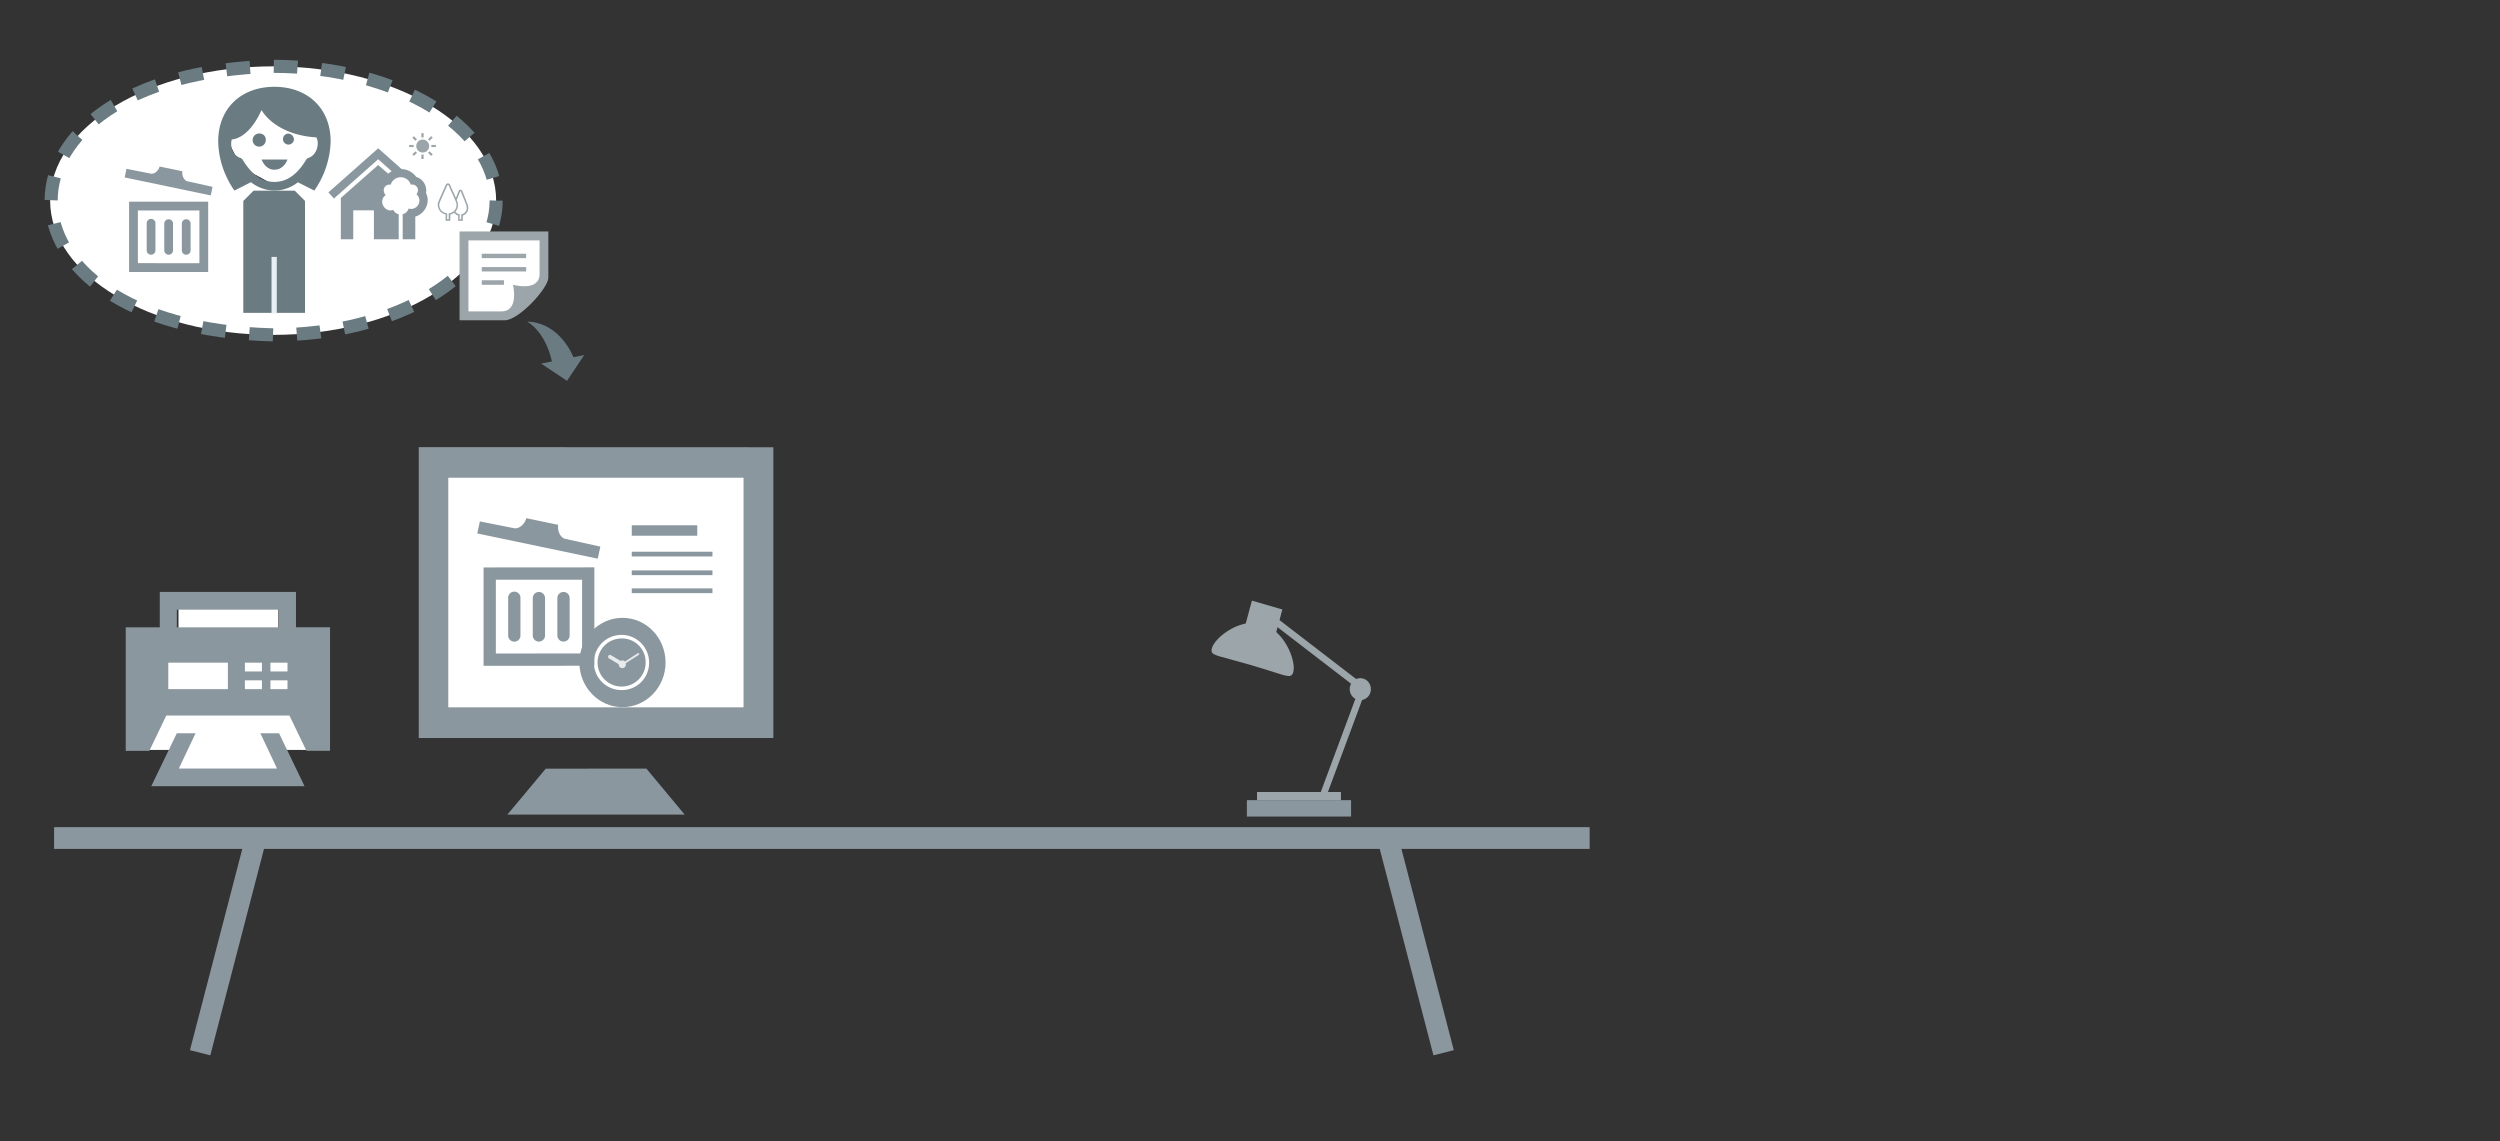 <svg xmlns="http://www.w3.org/2000/svg" viewBox="0 0 954.46 435.64">
  <rect x="0" y="0" width="954.46" height="435.64" fill="#333333" stroke="none"/>
  <defs>
    <style>
      .cls-1, .cls-6, .cls-8 {
        fill: none;
      }

      .cls-10, .cls-2 {
        fill: #8b979e;
      }

      .cls-11, .cls-3 {
        fill: #9ba5aa;
      }

      .cls-4, .cls-5, .cls-9 {
        fill: #fff;
      }

      .cls-5 {
        isolation: isolate;
        opacity: 0.8;
      }

      .cls-6 {
        stroke: #6a7b82;
        stroke-width: 5px;
        stroke-dasharray: 9.07 9.07;
      }

      .cls-6, .cls-8 {
        stroke-miterlimit: 8;
      }

      .cls-7 {
        fill: #6a7b82;
      }

      .cls-8 {
        stroke: #e8eff4;
        stroke-width: 2px;
      }

      .cls-9 {
        stroke: #272724;
        stroke-miterlimit: 10;
      }

      .cls-10, .cls-11 {
        fill-rule: evenodd;
      }
    </style>
  </defs>
  <g id="background-canvas">
    <rect class="cls-1" width="954.46" height="435.64"/>
  </g>
  <g id="Slide_2" data-name="Slide 2">
    <g id="Ebene_1" data-name="Ebene 1">
      <g id="Ebene_21" data-name="Ebene 21">
        <line class="cls-1" x1="253.15" y1="318.2" x2="703.02" y2="318.2"/>
      </g>
      <g id="Schreibtisch">
        <rect id="Tischplatte" class="cls-2" x="20.65" y="315.79" width="586.25" height="8.31"/>
        <g id="Tischbeine">
          <polygon id="Tischbein_links" data-name="Tischbein links" class="cls-2" points="101.51 321.33 80.29 402.91 72.52 400.94 93.74 319.35 101.51 321.33"/>
          <polygon id="Tischbein_rechts" data-name="Tischbein rechts" class="cls-2" points="526.04 321.33 547.27 402.91 555.04 400.94 533.81 319.35 526.04 321.33"/>
        </g>
      </g>
      <g id="Schreibtischlampe">
        <path class="cls-3" d="M462.56,248.57c.22,1.78,2.7,1.77,14.38,5.16,12.87,3.74,15.22,5.31,16.38,3.8,2.38-3.1-2.18-16.62-11.36-19.29S462.08,244.68,462.56,248.57Z"/>
        <polygon class="cls-3" points="474.7 241.35 486.32 244.74 489.59 232.69 477.97 229.31 474.7 241.35"/>
        <rect class="cls-2" x="476.04" y="305.49" width="39.78" height="6.25" transform="translate(991.86 617.23) rotate(180)"/>
        <rect class="cls-3" x="479.91" y="302.37" width="32.04" height="3.12" transform="translate(991.86 607.86) rotate(180)"/>
        <polygon class="cls-3" points="506.03 304.92 521.76 262.61 519.38 261.66 503.66 303.97 506.03 304.92"/>
        <ellipse class="cls-3" cx="519.34" cy="263.1" rx="4.05" ry="4.2"/>
        <polygon class="cls-3" points="520.35 261.24 485.34 234.32 483.82 236.44 518.84 263.36 520.35 261.24"/>
      </g>
      <g id="PC">
        <rect id="PC_HG_weiss" data-name="PC HG weiss" class="cls-4" x="170.11" y="174.41" width="113.86" height="97.73"/>
        <path id="PC-2" data-name="PC" class="cls-2" d="M159.87,170.7V281.75H295.25v-111ZM284,270.06H171.15V182.39H284Zm-37.22,23.38L261.4,311H193.71l14.66-17.54Zm19.42-88.9h-25v-4h25Zm5.81,6.11H241.19v1.81H272Zm0,7.12H241.19v1.81H272Zm0,6.87H241.19v1.81H272Z"/>
      </g>
      <rect id="Drucker_HG_weiss" data-name="Drucker HG weiss" class="cls-4" x="52.22" y="245.13" width="69.76" height="41.18"/>
      <rect id="Drucker_HG_weiss-2" data-name="Drucker HG weiss" class="cls-4" x="68.15" y="228.51" width="38.13" height="69.83"/>
      <path id="Drucker" class="cls-2" d="M116.28,300.16H57.75l9.76-20.22h7.16l-6.4,13.48h37.49L99.4,279.94h7.13ZM57,286.68H48V239.51H61V226h52v13.48h13v47.17h-9l-6.5-13.47H63.49Zm43-26.95h-6.5v3.37H100Zm0-6.74h-6.5v3.37H100Zm9.76,6.74h-6.51v3.37h6.51Zm0-6.74h-6.51v3.37h6.51ZM67.51,239.51h39v-6.74h-39ZM64.25,263.1H87V253H64.25Z"/>
      <ellipse class="cls-2" cx="237.65" cy="252.93" rx="16.45" ry="17.05"/>
      <g>
        <path class="cls-4" d="M237.65,243.76a9.18,9.18,0,1,0,8.85,9.17,9,9,0,0,0-8.85-9.17m0,19.7a10.54,10.54,0,1,1,10.16-10.53,10.37,10.37,0,0,1-10.16,10.53"/>
        <path class="cls-5" d="M243.59,249.34l-5,3.22a1.31,1.31,0,0,0-1-.43,1.35,1.35,0,0,0-.66.2l-3.73-2.22a.66.66,0,0,0-.93.26.72.72,0,0,0,.25,1l3.7,2.22a1.37,1.37,0,1,0,2.73,0,1.51,1.51,0,0,0-.07-.37l5-3.22a.37.37,0,0,0,.12-.49.33.33,0,0,0-.46-.13"/>
      </g>
      <g id="Mülltonne">
        <path id="Mülltonne-2" data-name="Mülltonne" class="cls-2" d="M198.7,228.38v14.09a2.35,2.35,0,1,1-4.69,0V228.38a2.35,2.35,0,1,1,4.69,0ZM215.14,226a2.35,2.35,0,0,0-2.35,2.35v14.09a2.35,2.35,0,1,0,4.69,0V228.38A2.35,2.35,0,0,0,215.14,226Zm-9.39,0a2.35,2.35,0,0,0-2.35,2.35v14.09a2.35,2.35,0,1,0,4.69,0V228.38A2.35,2.35,0,0,0,205.75,226Zm10.17-20.24c-2.07-.43-3.23-3.31-2.79-5.38l-12.22-2.55c-.43,2.07-2.64,4.25-4.7,3.82l-13-2.58-1,4.59,46,9.63,1-4.6Zm11,10.85v37.57H184.62V216.64Zm-4.69,32.87V221.34H189.31v28.17Z"/>
      </g>
      <g id="Portagonist_Blase" data-name="Portagonist Blase">
        <g id="Blase">
          <ellipse class="cls-4" cx="104.28" cy="76.59" rx="85.14" ry="51.26"/>
          <path class="cls-6" d="M189.43,76.59c0,28.31-38.13,51.26-85.15,51.26-113-2.78-113-99.76,0-102.53,47,0,85.15,23,85.15,51.27Z"/>
        </g>
        <polygon id="Body_schwarz" data-name="Body schwarz" class="cls-7" points="112.53 72.79 96.82 72.79 92.89 76.72 92.89 119.44 116.45 119.44 116.45 76.72 112.53 72.79"/>
        <line id="Linie_weiss" data-name="Linie weiss" class="cls-8" x1="104.67" y1="119.65" x2="104.67" y2="98.08"/>
        <polyline id="Kopf_HG_weiss" data-name="Kopf HG weiss" class="cls-9" points="102.52 70.03 95.69 66.31 89.75 60.3 85.94 52.72 90.28 45.95 94.23 37.42 107.13 37.42 117.52 43.28 121.99 50.06 122.65 55.38 120.28 59.88 117.39 62.47 111.91 68.6"/>
        <path id="Kopf_Frau" data-name="Kopf Frau" class="cls-7" d="M112.2,53.48A2.1,2.1,0,1,1,110.13,51,2.3,2.3,0,0,1,112.2,53.48ZM99.4,51a2.51,2.51,0,1,0,2.07,2.47A2.29,2.29,0,0,0,99.4,51Zm5.37,13.79c3.69,0,5-3.89,5-3.89h-9.9S101.21,64.8,104.77,64.8Zm21.46-10.86A34.39,34.39,0,0,1,120,72.76l-6.27-3.17a14.6,14.6,0,0,1-9,3.17,14.79,14.79,0,0,1-8.93-3.21L89.5,72.76a32.23,32.23,0,0,1-3-5.21,33.09,33.09,0,0,1-3.19-13.61c0-12.52,8.72-20.8,21.46-20.8S126.23,41.42,126.23,53.94ZM116.87,61a1.59,1.59,0,0,1,.88-.71c3.48-1.18,4.25-5.83,3-7.84-10.86-.64-18-5.55-20.91-10.43C96.09,50.4,91.43,53,88.49,53.25c-.8,2.83.53,6.12,3.29,7.06a1.64,1.64,0,0,1,.89.71c2.82,4.67,6.62,8.43,12.1,8.43S114.05,65.69,116.87,61Z"/>
        <path id="Haus" class="cls-10" d="M153.81,91.36h4.74V82.69a6.61,6.61,0,0,0,4.73-6.3,5.93,5.93,0,0,0-.64-2.71,5.38,5.38,0,0,0-3.72-6.13h0a7.18,7.18,0,0,0-5.58-3l-8.95-7.94-19,16.84,2.1,2.35,16.88-15,5.17,4.59a6.43,6.43,0,0,0-1.34.93L144.38,63,130.12,75.58V91.36h4.74V80.3h7.89V91.36h9.47V81.78a3,3,0,0,1-2.08-1.65c-3.31,1.25-5.92-3.59-2.88-5.62-1.69-2-.29-4.34,1.91-4a4,4,0,0,1,7.66,0A2.21,2.21,0,0,1,159,74.14a3.19,3.19,0,0,1-3,5.48,3.07,3.07,0,0,1-2.26,2.15v9.59Z"/>
      </g>
      <path id="Sonne" class="cls-3" d="M157.93,56.16H156.2v-.82h1.73a2.73,2.73,0,0,0,0,.41A2.93,2.93,0,0,0,157.93,56.16Zm1.29-3L158,52l-.61.58,1.23,1.19A3,3,0,0,1,159.22,53.16Zm4.77.58,1.23-1.19-.6-.58-1.23,1.19A2.75,2.75,0,0,1,164,53.74Zm-2.68-1.28.42,0V50.82h-.85v1.67C161,52.48,161.16,52.46,161.31,52.46Zm0,6.57a3,3,0,0,1-.43,0v1.67h.85V59A3,3,0,0,1,161.31,59Zm3.37-3.69a2.73,2.73,0,0,1,0,.41,2.93,2.93,0,0,1,0,.41h1.73v-.82Zm-1.29,3,1.23,1.19.6-.58L164,57.75A2.75,2.75,0,0,1,163.39,58.33Zm-4.77-.58-1.23,1.19.61.58,1.22-1.19A3,3,0,0,1,158.62,57.75Zm2.69-4.47a2.47,2.47,0,1,0,2.55,2.47A2.52,2.52,0,0,0,161.31,53.28Z"/>
      <g id="Mülltonne-3" data-name="Mülltonne">
        <path id="Mülltonne-4" data-name="Mülltonne" class="cls-2" d="M59.35,85.38V95.44a1.68,1.68,0,1,1-3.35,0V85.38a1.68,1.68,0,1,1,3.35,0ZM71.09,83.7a1.68,1.68,0,0,0-1.67,1.68V95.44a1.68,1.68,0,1,0,3.35,0V85.38A1.68,1.68,0,0,0,71.09,83.7Zm-6.71,0a1.68,1.68,0,0,0-1.67,1.68V95.44a1.68,1.68,0,1,0,3.35,0V85.38A1.68,1.68,0,0,0,64.38,83.7Zm7.27-14.47c-1.48-.3-2.3-2.36-2-3.84l-8.73-1.82c-.31,1.48-1.88,3-3.36,2.72l-9.28-1.84-.68,3.29,32.86,6.87.69-3.28ZM79.48,77v26.84H49.29V77Zm-3.35,23.48V80.34H52.64v20.13Z"/>
      </g>
      <g id="Bäume">
        <path id="Bäume-2" data-name="Bäume" class="cls-11" d="M174.91,84.3h1.79v-2a3.06,3.06,0,0,0,2.09-3c0-.71-.12-1-1.06-3.33-.31-.77-.71-1.76-1.23-3.08a.75.75,0,0,0-.7-.47.74.74,0,0,0-.69.47l-1.06,2.65-.55-1.25c-.42-.93-1-2.13-1.65-3.72A.93.93,0,0,0,171,70a.9.9,0,0,0-.81.53c-.7,1.59-1.24,2.79-1.65,3.72-1.25,2.81-1.41,3.17-1.41,4a3.75,3.75,0,0,0,3,3.61V84.3h1.79V81.92a4,4,0,0,0,1.51-.7,2.82,2.82,0,0,0,1.48,1.07v2Zm-4.19-.6V81.42a3.16,3.16,0,0,1-3-3.11c0-.73.13-1,1.37-3.78s1.62-3.68,1.64-3.72a.3.3,0,0,1,.27-.17.28.28,0,0,1,.29.17s.37.86,1.65,3.72,1.36,3,1.36,3.78a3.16,3.16,0,0,1-3,3.11V83.7Zm3.66-7.39.05-.12c.95-2.35,1.22-3,1.24-3.07s.09-.13.13-.13.11.07.14.13.19.49,1.24,3.07c.92,2.28,1,2.51,1,3.11a2.45,2.45,0,0,1-2.1,2.52V83.7h-.59V81.82a2.59,2.59,0,0,1-1.63-1,3.65,3.65,0,0,0,1-2.52,4.41,4.41,0,0,0-.53-2Z"/>
      </g>
      <g id="Akten_2" data-name="Akten 2">
        <polyline id="Akte_HG_weiss" data-name="Akte HG weiss" class="cls-4" points="177.37 90.38 205.96 90.38 208.09 91.77 208.09 107.03 196.6 118.89 192.4 120.29 177.37 120.29"/>
        <path id="Akte" class="cls-3" d="M178.84,118.89V91.77H206v12.79c0,7-10.17,4.16-10.17,4.16s2.58,10.17-4.47,10.17ZM209.35,106V88.38h-33.9v33.9h17.28C198.08,122.28,209.35,110,209.35,106Zm-16.95,2.73h-8.47V107h8.47Zm8.48-6.78H183.93v1.7h16.95Zm0-5.08H183.93v1.69h16.95Z"/>
        <path id="Pfeil" class="cls-7" d="M210.7,138l-4.11.81,9.88,6.59,6.56-9.83-4.11.81s-4.89-13.2-17.62-13.6C208.85,127.49,210.7,138,210.7,138Z"/>
      </g>
    </g>
  </g>
</svg>
